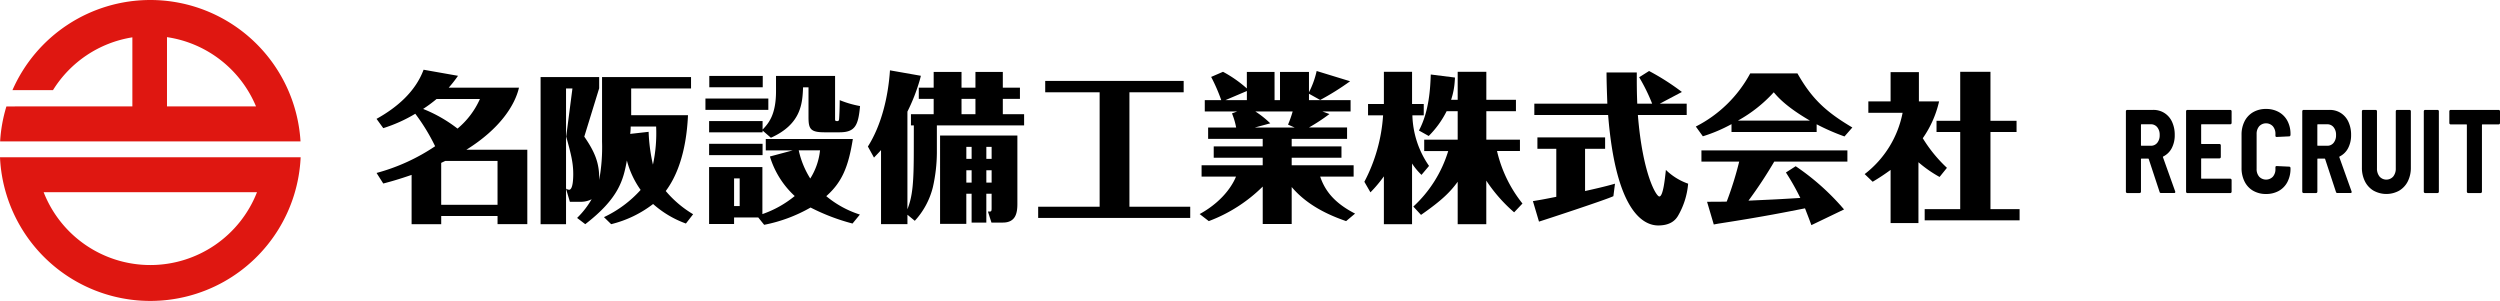<svg xmlns="http://www.w3.org/2000/svg" xmlns:xlink="http://www.w3.org/1999/xlink" width="470.39" height="56.628" viewBox="0 0 470.39 56.628">
  <defs>
    <clipPath id="clip-path">
      <rect id="長方形_34090" data-name="長方形 34090" width="70.39" height="16" transform="translate(0 0)"/>
    </clipPath>
  </defs>
  <g id="シングルヘッダーロゴ" transform="translate(-7935 309)">
    <g id="採用情報" transform="translate(-4875.459 -10406.746)">
      <g id="グループ_181804" data-name="グループ 181804" transform="translate(13210.459 10118.246)">
        <g id="グループ_181804-2" data-name="グループ 181804" transform="translate(0 0)" clip-path="url(#clip-path)">
          <path id="パス_74110" data-name="パス 74110" d="M6.335,16.168,4.3,10c-.027-.06-.06-.089-.1-.089H2.936c-.067,0-.1.037-.1.112v6.1a.275.275,0,0,1-.07.19.223.223,0,0,1-.171.078H.241a.221.221,0,0,1-.171-.078.273.273,0,0,1-.07-.19V1.017A.274.274,0,0,1,.07.827.222.222,0,0,1,.241.749H5.149a3.835,3.835,0,0,1,2.112.592A3.882,3.882,0,0,1,8.689,3.006a5.733,5.733,0,0,1,.5,2.458,5.177,5.177,0,0,1-.563,2.48A3.6,3.6,0,0,1,7.039,9.509a.11.11,0,0,0-.06.156l2.293,6.413a.278.278,0,0,1,.02.112q0,.2-.221.2H6.617a.269.269,0,0,1-.282-.224m-3.5-12.6V7.386c0,.074.033.111.1.111h1.75A1.5,1.5,0,0,0,5.893,6.95a2.193,2.193,0,0,0,.463-1.464A2.229,2.229,0,0,0,5.893,4a1.505,1.505,0,0,0-1.207-.548H2.936c-.067,0-.1.038-.1.112" transform="translate(0 -0.57)"/>
          <path id="パス_74111" data-name="パス 74111" d="M55.845,3.374a.22.22,0,0,1-.171.078h-5.39q-.1,0-.1.112V7.05c0,.075.033.112.1.112h3.359a.222.222,0,0,1,.171.078.275.275,0,0,1,.07.19V9.6a.275.275,0,0,1-.07.19.221.221,0,0,1-.171.078H50.284q-.1,0-.1.112v3.6c0,.075.033.112.1.112h5.39a.222.222,0,0,1,.171.078.275.275,0,0,1,.071.19v2.168a.273.273,0,0,1-.071.19.221.221,0,0,1-.171.078H47.589a.221.221,0,0,1-.171-.078.271.271,0,0,1-.07-.19V1.016a.273.273,0,0,1,.07-.19.222.222,0,0,1,.171-.078h8.085a.223.223,0,0,1,.171.078.275.275,0,0,1,.071.19V3.184a.273.273,0,0,1-.071.19" transform="translate(-36.025 -0.569)"/>
          <path id="パス_74112" data-name="パス 74112" d="M93.184,15.4a4.088,4.088,0,0,1-1.619-1.721,5.6,5.6,0,0,1-.573-2.592V4.871a5.477,5.477,0,0,1,.573-2.559A4.1,4.1,0,0,1,93.184.6,4.735,4.735,0,0,1,95.6,0a4.813,4.813,0,0,1,2.413.592A4.083,4.083,0,0,1,99.63,2.257a5.226,5.226,0,0,1,.574,2.5v.112a.316.316,0,0,1-.071.2.211.211,0,0,1-.171.089l-2.352.112a.215.215,0,0,1-.242-.246v-.29a2.179,2.179,0,0,0-.482-1.475,1.763,1.763,0,0,0-2.575,0,2.176,2.176,0,0,0-.483,1.475v6.547a2.133,2.133,0,0,0,.483,1.464,1.788,1.788,0,0,0,2.575,0,2.136,2.136,0,0,0,.482-1.464v-.291a.216.216,0,0,1,.242-.246l2.352.112a.223.223,0,0,1,.171.078.275.275,0,0,1,.071.19V11.2a5.358,5.358,0,0,1-.574,2.525,4.051,4.051,0,0,1-1.619,1.687A4.813,4.813,0,0,1,95.6,16a4.737,4.737,0,0,1-2.413-.6" transform="translate(-69.231 0)"/>
          <path id="パス_74113" data-name="パス 74113" d="M145.094,16.168,143.063,10c-.026-.06-.06-.089-.1-.089H141.7c-.068,0-.1.037-.1.112v6.1a.276.276,0,0,1-.07.19.222.222,0,0,1-.172.078H139a.22.22,0,0,1-.171-.078.274.274,0,0,1-.071-.19V1.017a.275.275,0,0,1,.071-.19A.22.22,0,0,1,139,.749h4.907a3.838,3.838,0,0,1,2.112.592,3.877,3.877,0,0,1,1.428,1.665,5.728,5.728,0,0,1,.5,2.458,5.182,5.182,0,0,1-.562,2.48A3.605,3.605,0,0,1,145.8,9.509a.11.11,0,0,0-.061.156l2.293,6.413a.277.277,0,0,1,.02.112q0,.2-.221.2h-2.454a.27.27,0,0,1-.282-.224m-3.5-12.6V7.386c0,.074.033.111.1.111h1.75a1.5,1.5,0,0,0,1.206-.547,2.195,2.195,0,0,0,.463-1.464A2.231,2.231,0,0,0,144.651,4a1.506,1.506,0,0,0-1.206-.548H141.7c-.068,0-.1.038-.1.112" transform="translate(-105.574 -0.57)"/>
          <path id="パス_74114" data-name="パス 74114" d="M187.876,15.943a4.224,4.224,0,0,1-1.618-1.754,5.656,5.656,0,0,1-.574-2.6V1.016a.278.278,0,0,1,.07-.19.222.222,0,0,1,.172-.078h2.353a.224.224,0,0,1,.171.078.272.272,0,0,1,.07.19V11.742A2.338,2.338,0,0,0,189,13.284a1.717,1.717,0,0,0,2.575,0,2.338,2.338,0,0,0,.483-1.542V1.016a.278.278,0,0,1,.07-.19A.22.22,0,0,1,192.3.748h2.354a.224.224,0,0,1,.171.078.278.278,0,0,1,.07.19v10.57a5.672,5.672,0,0,1-.572,2.6,4.23,4.23,0,0,1-1.621,1.754,4.967,4.967,0,0,1-4.826,0" transform="translate(-141.278 -0.569)"/>
          <path id="パス_74115" data-name="パス 74115" d="M234.446,16.312a.271.271,0,0,1-.071-.19V1.016a.273.273,0,0,1,.071-.19.22.22,0,0,1,.171-.078h2.353a.224.224,0,0,1,.171.078.272.272,0,0,1,.07.19V16.122a.27.27,0,0,1-.07.19.222.222,0,0,1-.171.078h-2.353a.218.218,0,0,1-.171-.078" transform="translate(-178.324 -0.569)"/>
          <path id="パス_74116" data-name="パス 74116" d="M263.936.826a.273.273,0,0,1,.071.19v2.19a.271.271,0,0,1-.071.19.219.219,0,0,1-.171.078h-3.056c-.067,0-.1.038-.1.112V16.122a.282.282,0,0,1-.069.19.223.223,0,0,1-.172.078h-2.353a.218.218,0,0,1-.171-.078.271.271,0,0,1-.071-.19V3.586c0-.074-.033-.112-.1-.112h-2.957a.218.218,0,0,1-.171-.078.271.271,0,0,1-.071-.19V1.016a.273.273,0,0,1,.071-.19.22.22,0,0,1,.171-.078h9.05a.22.22,0,0,1,.171.078" transform="translate(-193.617 -0.569)"/>
        </g>
      </g>
    </g>
    <g id="ヘッダーロゴ" transform="translate(7935 -309)">
      <g id="グループ_181901" data-name="グループ 181901" transform="translate(0 0)">
        <path id="パス_75073" data-name="パス 75073" d="M100.441,27.843c3.854-2.138,7.318-5.12,8.853-9.245l6.475,1.144a23.385,23.385,0,0,1-1.746,2.229h13.221c-.753,3.252-3.523,7.71-9.908,11.684h11.474v14h-5.6V46.123h-10.6v1.536h-5.572V38.384c-2.259.782-3.825,1.234-5.33,1.625l-1.265-1.987a36.816,36.816,0,0,0,11.022-5.029,36.754,36.754,0,0,0-3.734-6.113,27.861,27.861,0,0,1-6.023,2.711Zm11.292-3.734a26.11,26.11,0,0,1-2.529,1.867,26.587,26.587,0,0,1,6.475,3.7,15.375,15.375,0,0,0,4.216-5.572Zm11.474,19.906V35.764H113.36c-.121.061-.632.3-.753.361v7.89Z" transform="translate(-29.593 -5.479)"/>
        <path id="パス_75074" data-name="パス 75074" d="M171.544,48.117a18.991,18.991,0,0,1-6.174-3.674,21.182,21.182,0,0,1-7.89,3.795l-1.355-1.325a21.705,21.705,0,0,0,6.9-5.12,16.989,16.989,0,0,1-2.59-5.541c-.662,3.674-1.505,7.107-7.83,11.986l-1.536-1.174a16.3,16.3,0,0,0,2.74-3.523,4.33,4.33,0,0,1-1.837.481H149.71l-.722-2.439v6.656H144.2V20.561h11.022V22.67l-2.8,9.094c1.9,2.771,2.891,4.909,2.8,8.162a33.889,33.889,0,0,0,.542-7.229V20.561h16.744V22.7H161.245v5.029h10.691C171.6,35.108,169.647,39.474,167.75,42a20.267,20.267,0,0,0,5.15,4.366ZM148.988,22.7V41.551a1.465,1.465,0,0,0,.572.211c.753,0,.784-2.258.784-2.951,0-2.078-.392-3.7-1.325-7.047l1.174-9.065Zm15.539,8.161a32.548,32.548,0,0,0,.813,6.174,27.932,27.932,0,0,0,.6-7.168h-4.788a10.983,10.983,0,0,1-.091,1.385Z" transform="translate(-42.485 -6.058)"/>
        <path id="パス_75075" data-name="パス 75075" d="M200.008,26.647H188.173V24.509h11.835Zm1.445-6.385h11.112v8.132c0,.241.03.362.392.362.241,0,.332-.09.361-.362.061-.633.121-2.47.121-3.583a18.976,18.976,0,0,0,3.825,1.114c-.332,3.674-.935,4.939-3.885,4.939h-2.8c-2.68,0-3.012-.663-3.012-2.861V22.4h-1.023c-.121,2.891-.271,6.9-6.053,9.487l-1.565-1.356v.332H188.866V28.755h10.059v1.6c1.2-1.234,2.529-2.891,2.529-7.228Zm3.162,14h-5.09V32.128h16.383c-.844,5.269-2.048,8.131-5,10.751a18.764,18.764,0,0,0,6.324,3.463l-1.385,1.687a38.7,38.7,0,0,1-7.891-3.012,28.55,28.55,0,0,1-8.733,3.253l-1.114-1.385h-4.547v1.234h-4.7V37.4h10.028v8.855a19.829,19.829,0,0,0,6.083-3.4,16.686,16.686,0,0,1-4.668-7.439Zm-5.692.9H188.866V33.031h10.059Zm.03-12.769H188.9V20.263h10.059Zm-5.391,22.345h1.054V39.536h-1.054Zm12.166-10.48a16.6,16.6,0,0,0,2.168,5.3,12.288,12.288,0,0,0,1.838-5.3Z" transform="translate(-55.441 -5.97)"/>
        <path id="パス_75076" data-name="パス 75076" d="M240.15,29.128h-.542V27.019h4.276V24.129h-2.8V22.02h2.8V19.069h5.24V22.02h2.62V19.069h5.15V22.02h3.222v2.108h-3.222v2.891H260.9v2.108H244.486v5.18a30.126,30.126,0,0,1-.753,6.445,14.485,14.485,0,0,1-3.4,6.324l-1.385-1.144v1.776h-4.969V33.766c-.422.482-.723.783-1.325,1.416L231.506,33.1c2.56-4.035,3.825-9.365,4.155-14.335l5.812,1.023c-.059.272-.12.482-.18.724a35.208,35.208,0,0,1-2.349,6.022V44.908c.993-2.529,1.2-5,1.2-11.414Zm13.641,18.28h-2.77V41.987h-.995v5.663h-4.938V31.025h14.546v12.86c0,1.656-.272,3.523-2.741,3.523h-2.138l-.663-2.079c.633.03.693.03.693-.662v-2.68h-.995Zm-4.667-20.389h2.62V24.128h-2.62Zm1.9,6.144h-.994v2.259h.994Zm0,4.4h-.994v2.319h.994Zm2.77-2.138h.994V33.164h-.994Zm0,4.457h.994V37.561h-.994Z" transform="translate(-68.208 -5.53)"/>
        <path id="パス_75077" data-name="パス 75077" d="M294.1,45.257H305.54v2.108H276.93V45.257h11.565V23.725H278.256V21.585h26.049v2.139H294.1Z" transform="translate(-81.592 -6.36)"/>
        <path id="パス_75078" data-name="パス 75078" d="M334.1,24.42h1.023v-5.3h5.451v3.825a16.564,16.564,0,0,0,1.446-4.006l6.293,1.928a48.977,48.977,0,0,1-5.631,3.523l-2.108-1.174v1.2h7.83v2.138h-5.3l1.325.482a36.541,36.541,0,0,1-3.855,2.53h7.168v2.138h-10.42v1.416h9.366v2.138h-9.366v1.416h11.655v2.138h-6.294c.873,2.56,2.56,4.909,6.565,6.956l-1.687,1.415c-3.132-1.084-7.258-2.891-10.239-6.415v6.957h-5.45V40.682a28.735,28.735,0,0,1-10.149,6.5l-1.716-1.325c5.089-2.8,6.595-6.445,6.836-7.047h-6.475V36.678h11.5V35.262h-9.216V33.124h9.216V31.708H321.6V29.57h5.27a13.223,13.223,0,0,0-.782-2.651l.964-.361h-6.083V24.42h3.1a32.727,32.727,0,0,0-1.9-4.367l2.229-.964a23.162,23.162,0,0,1,4.487,3.132v-3.1h5.21Zm-5.21-1.717-4.035,1.717h4.035Zm1.6,3.855a17.6,17.6,0,0,1,2.8,2.228l-2.891.784h7.468l-1.235-.542a20.515,20.515,0,0,0,.873-2.47Z" transform="translate(-94.283 -5.58)"/>
        <path id="パス_75079" data-name="パス 75079" d="M374.69,38.547a12.036,12.036,0,0,1-1.777-2.138V47.822h-5.3v-9a24.662,24.662,0,0,1-2.529,3.011l-1.144-1.987a31.1,31.1,0,0,0,3.523-12.5h-2.831V25.206h2.982V19.153h5.3v6.053h2.2v2.138h-2.138a17.437,17.437,0,0,0,3.133,9.516Zm-1.536,5.963a23.485,23.485,0,0,0,6.565-10.449H375.2V31.921H381.5v-5.36h-2.078a17.954,17.954,0,0,1-3.372,4.668L374.208,30.2c1.928-3.583,2.138-8.011,2.228-10.54l4.548.572a4.142,4.142,0,0,1-.03.542,13.8,13.8,0,0,1-.693,3.644H381.5V19.153h5.39v5.269h5.571v2.139h-5.571v5.36h6.324V34.06H388.9a24.747,24.747,0,0,0,4.788,9.877l-1.567,1.657a28.953,28.953,0,0,1-5.24-5.963v8.191H381.5v-7.98c-1.385,1.9-2.921,3.463-6.9,6.233Z" transform="translate(-107.227 -5.643)"/>
        <path id="パス_75080" data-name="パス 75080" d="M418.71,41.526c1.627-.361,4.005-.9,5.631-1.385l-.3,2.349c-1.264.632-13.009,4.487-14,4.788l-1.144-3.855c1.445-.241,1.836-.3,4.4-.813V33.575h-3.553V31.437h12.739v2.138H418.71Zm12.046-22.587a45.164,45.164,0,0,1,6.174,3.945l-4.157,2.2h5.06v2.138h-9.185c.873,10.992,3.433,15.329,4.035,15.329.724,0,1.055-3.343,1.235-5a11.37,11.37,0,0,0,4.186,2.59,14.372,14.372,0,0,1-1.927,6.083c-.422.693-1.325,1.777-3.7,1.777-2.8,0-7.981-2.651-9.427-20.78H409.164V25.083H422.9c-.061-1.9-.15-3.975-.15-5.873h5.692v.482c0,1.717,0,3.162.09,5.391h2.8a34.259,34.259,0,0,0-2.439-4.969Z" transform="translate(-120.471 -5.58)"/>
        <path id="パス_75081" data-name="パス 75081" d="M475.091,30.6H459.07V29.126a29.092,29.092,0,0,1-5.39,2.289l-1.325-1.837a23.921,23.921,0,0,0,10.238-10h8.884c2.74,4.848,5.45,7.288,10.329,10.179l-1.476,1.687a40.782,40.782,0,0,1-5.24-2.29Zm-3.945,6.445a45.234,45.234,0,0,1,9.1,8.131L474.1,48.129c-.573-1.566-.693-1.837-1.2-3.162-3.042.6-7.619,1.536-15.991,2.831-.392.061-.873.151-1.174.211l-1.265-4.276c1.234,0,2.469,0,3.7-.03a65.144,65.144,0,0,0,2.349-7.529h-7.107V34.066h27.464v2.108H467.111a81.916,81.916,0,0,1-4.849,7.348c4.457-.211,4.969-.211,9.757-.512a45.587,45.587,0,0,0-2.71-4.788Zm2.68-8.583c-4.4-2.56-5.993-4.366-6.805-5.33a26.3,26.3,0,0,1-6.746,5.33Z" transform="translate(-133.277 -5.769)"/>
        <path id="パス_75082" data-name="パス 75082" d="M511.488,38.939a23.329,23.329,0,0,1-3.975-2.771V47.612h-5.24v-10a39.805,39.805,0,0,1-3.372,2.229L497.395,38.4a19.128,19.128,0,0,0,7.137-11.534h-6.444V24.723h4.186v-5.51H507.6v5.51H511.4a19.747,19.747,0,0,1-3.071,6.927,26.515,26.515,0,0,0,4.547,5.571Zm3.885-19.786h5.692v9.214h4.909v2.109h-4.909V44.991h5.481V47.1H508.688V44.991h6.685V30.476h-4.457V28.367h4.457Z" transform="translate(-146.547 -5.643)"/>
        <path id="パス_75083" data-name="パス 75083" d="M55.578,41.948H0a28.313,28.313,0,0,0,56.568,0ZM28.284,62.227A21.552,21.552,0,0,1,8.213,48.522H48.355A21.552,21.552,0,0,1,28.284,62.227" transform="translate(0 -12.359)" fill="#df1711"/>
        <path id="パス_75084" data-name="パス 75084" d="M28.294,0A28.318,28.318,0,0,0,2.354,16.956H9.982a21.551,21.551,0,0,1,14.934-9.93v13H1.217A28.218,28.218,0,0,0,.033,26.6H56.554A28.314,28.314,0,0,0,28.294,0m3.137,20.022V6.987A21.567,21.567,0,0,1,48.182,20.022Z" transform="translate(-0.01)" fill="#df1711"/>
      </g>
    </g>
  </g>
</svg>
